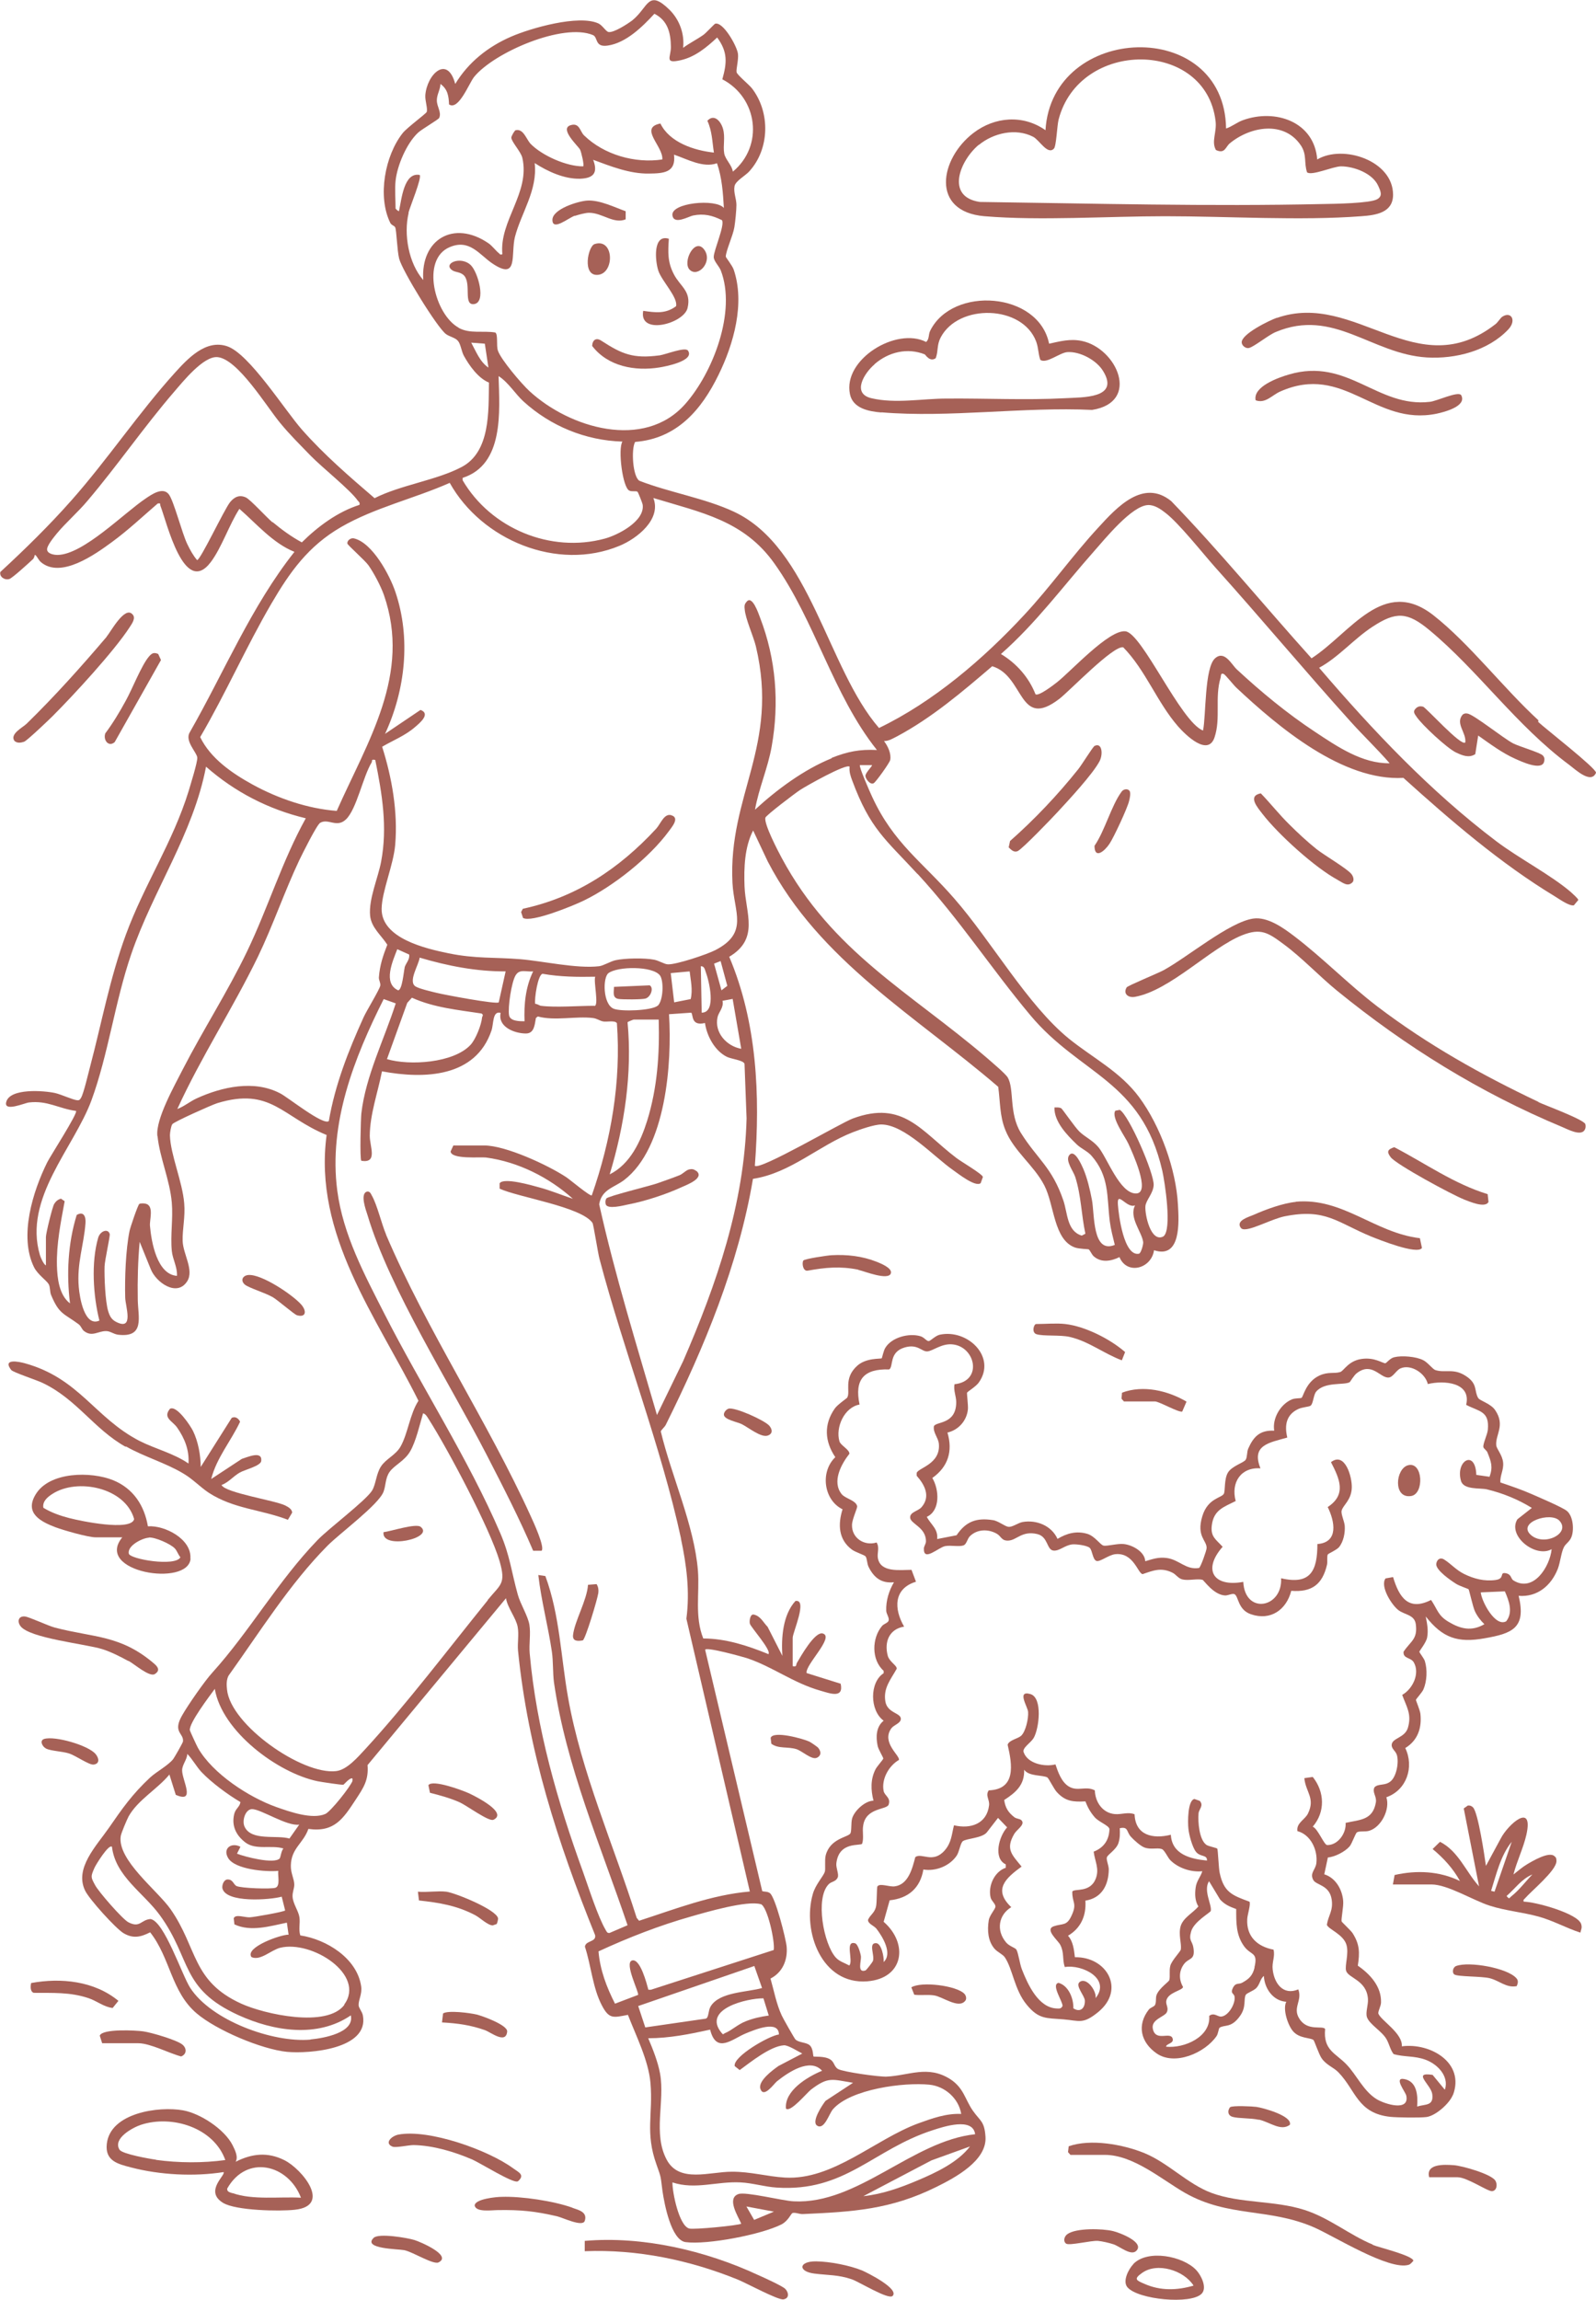 <?xml version="1.0" encoding="UTF-8"?>
<svg id="Ebene_1" xmlns="http://www.w3.org/2000/svg" version="1.1" viewBox="0 0 928 1337">
  <!-- Generator: Adobe Illustrator 29.5.0, SVG Export Plug-In . SVG Version: 2.1.0 Build 137)  -->
  <defs>
    <style>
      .st0 {
        fill: #a66157;
      }
    </style>
  </defs>
  <path class="st0" d="M894.5,418.7c-20.3-18.6-40-44.5-61-61-29.2-22.9-48.2,10.3-70.9,25-27.3-30.3-53.3-62.1-81.6-91.4-16.3-13.2-31.7,3.7-42.4,15.4-14.8,16-27.9,34.5-42.9,50.6-23.8,25.7-53,50.7-84.6,65.9-30.1-34.7-39.9-104.9-84.3-125.7-16.9-7.9-37.5-11.2-55-18-3.9-2.3-4.9-18.4-2.5-22.6,24.2-1.9,38.5-18.5,48.5-39,8.8-17.9,15.5-41.6,8.8-61.2-.8-2.3-4.6-7.1-4.6-7.5.1-3.5,4.2-12.2,5-17.1.5-3,1.2-9.9,1.2-12.9,0-3.7-1.8-7.3-1.1-11,.6-3,6.1-5.9,8.5-8.5,12-13.1,12.4-34.5,1.5-48.5-1.7-2.1-8.4-7.6-8.8-9.2-.4-1.6,1.2-7.1.8-10.7-.6-4.6-8.7-18.9-13.3-17.5-.4.1-5.1,5.2-6.7,6.4-3.8,2.7-8.1,4.8-11.9,7.6.9-8.1-2.1-16.3-7.8-22-12.7-12.5-12.3-1.6-21.7,6-2.6,2-10.9,7.4-13.9,6.8-1.5-.3-3.6-4-5.9-5-11.5-5.2-39.2,2.7-50.7,7.7-13.4,5.8-24.9,14.9-32.5,27.5-4.6-17.2-16.5-5.5-17.4,6.6-.2,3.3,1.5,7.6.8,9.7-.3.9-11.4,9.1-13.9,12.2-10.4,13.1-14.8,36.9-7.3,52.2.7,1.5,2.4,1.6,2.9,2.7.8,1.8,1.1,13.6,2.3,18.2,1.8,7,22,39.9,27.2,43.8,2,1.5,5.5,2.1,7,4,1.6,1.9,2,6,3.4,8.6,3.2,5.8,8.4,13.1,14.6,15.6-.3,16.4,1,40.2-15.9,49.1-14.6,7.7-35.4,10.4-50.6,18.1-14.7-12.6-29.4-25.3-42.2-39.8-10.2-11.6-30.7-44.2-43.5-48.5-12.4-4.2-22.9,7.1-30.5,15.5-20.8,23-39.2,50.5-60,74-13,14.7-27,28.4-41.4,41.7-.7,2.8,2.5,4.9,5.2,4.1,1.6-.4,11.6-9.5,13.7-11.5.9-.8,1-2.3,1.1-2.4.6-.7,2.1,2.8,3.5,4,11.6,10,31.7-4.5,41.4-11.6,9.3-6.8,17.9-14.9,26.6-22.4,2.1-.3,1.2.3,1.6,1.4,3.7,9.5,13.8,53.2,29.3,32.6,6.3-8.4,10.7-21.8,16.6-30.9,10,8.7,19.5,20,32,25-25.1,31.7-40.8,69.8-60.8,104.8-3.2,5,3.9,11.6,4.3,14.7.3,2.5-4,16-5,19.5-9.2,29.8-25.9,54.6-36.5,83.5-9.4,25.6-14,51-20.9,77.1-1,3.7-3.7,15.4-5.2,17.8-.6,1-.9,1.5-2.2,1.4-2.5-.2-9.3-3.4-12.9-4.2-6.3-1.4-26.4-3-28.4,5.3-1.5,5.9,11,.4,13.2.2,10.8-1.3,17.4,3.6,27.4,4.9,1.3,1.1-15.2,26.7-16.7,29.8-8.4,16.9-16.6,43.1-7.7,61.1,2.1,4.2,7.3,7.7,8.5,9.8,1,1.8.6,4.4,1.4,6.3,4.7,11.3,7.3,10.6,16,17,1.5,1.1,1.9,3.1,3.2,4,4.7,3.6,8.2-.1,12.8,0,2.4,0,4.2,1.7,6.9,2.1,15.9,1.9,11.6-10.5,11.5-20.5-.2-11.2.1-22.4,1.1-33.5l6.5,16c3,7.5,15.1,16.3,21.1,7,4.2-6.5-2.4-15.9-2.6-23.5-.2-7,1.6-14,.9-21.9-1-12.5-8-28.3-8.3-39.5,0-1.5.6-5.4,1.4-6.5,1-1.4,22.9-11.2,26.1-12.2,31.2-9.5,37.7,7.9,63.6,18.5-7.8,58,29.1,105.7,53.4,154.5-5,7.7-6.1,19-10.4,26.6-2.8,5-8.5,7.1-11.4,11.6-2.8,4.3-2.9,10.2-5.1,13.9-3.5,5.8-25.1,22-31.7,28.8-23,23.8-39.5,53.1-61.3,77.2-4.4,4.8-14.1,18.8-17.4,24.6-5.9,10.1.9,10.4.4,15.3,0,.7-4.9,9.2-5.7,10.3-2.9,3.7-9.7,7.3-13.4,10.7-10.4,9.7-16.2,18-24,29.3-7.2,10.4-20.2,23.5-13.8,36.5,2.4,5,17.7,21.9,22.3,24.7,5.6,3.3,10,2.3,15.5-.5,11.8,15,12.2,34.5,27,47.1,11.5,9.8,37.7,20.9,52.6,22.4,13,1.2,47.7-1.6,44.1-21.1-.4-2.3-2.4-4.3-2.5-6-.1-3.2,2.1-6.4,1.5-10.9-2.3-16.4-20.2-27.4-35.4-29.7-1.1-3.4,0-7.1-.5-10.5-.5-3.7-3.8-7.9-4-12.1-.1-2.6,1-4.7,1-6.9,0-3.3-2.1-6.6-2-11.1.2-10.1,7.2-12.8,10.2-21.3,15.1,2.1,20.2-5.9,27.5-17,4.6-7,7.6-11.4,6.9-20.1l80.5-97c.9,5.6,5.9,11.5,6.8,16.7.8,4.5-.2,9.3.2,13.8,5.8,58,23.1,111.6,44.8,165.3.9,4.2-5.6,3.1-5.9,6.8,3.6,10.9,4.5,24,9.9,34.2,4.2,8,6.6,7,15.1,5.4,4.7,12.2,11.9,26.3,13.1,39.5,1.6,18.3-3.2,28.8,3.5,47.5,3,8.3,2.3,6.7,3.5,15.5,1.1,7.4,5,28.4,13.4,29.6,12.6,1.7,44.2-4.4,55.8-10.3,4-2.1,5.5-6.3,6.4-6.6,1.5-.5,4.1.7,6,.6,29.1-1.3,51.1-2.6,77.7-15.8,10.9-5.4,29.5-15.3,28.5-29.2-.6-9-3.1-9.1-7.2-14.9-4.7-6.6-5.3-13.4-13.4-18.6-13-8.2-23.9-2-36.9-1.4-4.3.2-25.1-2.7-28.2-4.4-2.4-1.4-2.1-4.1-4.6-5.6-3.3-2.1-9.3-1.4-9.7-1.7-.3-.3-.1-4.8-2.3-6.6-2-1.7-6.2-1.4-8.2-3.3-.6-.6-7.3-12.4-8-14-3.1-6.7-4.5-14.4-6.5-21.4,7-3.6,10-10.7,9.4-18.4-.4-4.6-6.6-29.1-9.8-31.3-1.4-1-2.9-.7-4.4-1.1l-33.2-140.3c.2-2,22,4.1,24.2,4.8,15.1,5,26.8,14.4,43,19,5.3,1.5,13.5,4.7,11.6-4.1l-19.8-6.2c-1-4.7,16.4-21,9.4-23-4.7-1.3-12.9,13.5-15,17-.8,1.3.2,2.5-2.5,2v-16.5c0-3.1,8.9-22.7,1.6-21.4-7.4,8.1-8.3,21.5-7.6,31.9l-8.6-16.9c-2.6-2.6-4-6.2-8-7.1-2.2-.5-2.7,3.9-2.3,5.3.5,2,12.7,15.5,10.8,17.7-12-4.9-24.8-9.1-37.9-9.1-5.1-12.8-2.1-26.2-3.1-39.4-2.1-26.3-15.5-55.3-21.6-81,.7-1.4,2.1-2.3,2.9-3.8,22.5-45.3,42.2-92.8,50.7-143,21.8-3.3,38.3-19.4,58.1-27.1,4.1-1.6,12.4-4.5,16.5-4.5,13.5,0,30.6,18.7,41.6,26.4,2.9,2,13.1,10.2,16.2,7.7l1.3-3.6c-.4-1.8-13-9.1-15.5-11.1-20.5-15.6-30.8-33.7-60.1-22.9-6.9,2.5-54.2,30.4-57,27.5,3.1-41,1.3-83.2-14.9-121.5,17.7-10.5,9.5-25.3,8.9-40.9-.4-10.8,0-22.9,5-32.5l8.5,18c29.9,57.7,86.4,90,134,131,1.2,8.6.8,16.8,4.1,25,4.9,12.4,16.6,20.5,22.7,32.3,5.9,11.4,5.4,31.6,17.8,36.1,2.6.9,7.7.9,8,1.1.8.5,1.7,2.9,2.9,4,4.4,3.9,10.1,2.9,15,.5,4.4,10.6,18.6,6.7,20.1-4,15.8,5.2,14.5-16.5,13.9-26.5-1.1-20.6-10.2-45.7-22.5-62.4-11-14.9-26.9-22.8-40.9-34.1-24.1-19.6-45.1-56.8-66.6-81.4-18.7-21.5-35.3-32.1-47.8-59.2-1-2.1-7.9-17.7-7.1-18.4h7c.5.3-4,4.6-3.8,6.3.1,1.7,2.7,5.3,4.8,4.2,1.3-.7,9.3-11.9,9.6-13.5.7-3.8-1.4-8.1-3.6-11,2.9,0,5.3-1.6,7.7-2.8,20.2-10.8,37.9-25.9,55.2-40.7,18.9,5.6,15.2,37.2,39,19,5.9-4.5,31.5-31.3,37.2-30,13.1,13.4,19.6,31.9,31.9,46,4.3,4.9,17.4,17.8,21.2,6.3,3.7-11.1,0-23.1,3.5-34.6.3-1-.1-3,1.8-2.2,1,.4,5.6,6.3,7.3,7.9,24.6,23.1,62,54.5,97.2,52.5,27.4,24.7,56.5,49.8,88.1,68.9,2.6,1.6,8.3,5.7,11,5.2l2.6-3.1c-.1-.9-3.3-3.6-4.2-4.5-11.6-10-30.3-19.7-43.4-29.6-38.5-29.1-71.8-64.4-103.1-100.9,11.4-6.2,20.2-16.8,31.1-23.9,13.6-8.9,20.2-8.6,32.9,1.9,28.4,23.5,50.6,55.6,81.5,78.5,3.7,2.8,12.7,11.3,15.5,4.5,0-2.7-29.3-25.5-33.6-29.5ZM237.5,123.7c.8-3.3,8-20.6,6.5-22-9.2-1.7-10.5,14.2-12,21-.3.3-2-1.3-2-1.5,0-5-.5-11.2,0-16,.9-8.9,6.4-21.8,13-28,2.2-2.1,12-7.7,12.4-8.7,1.4-3.4-1.4-6.4-1.4-10.2,0-3.4,2-6.1,2.1-9.5,4.3,3.1,4.8,7.2,5,11.9,5.5,3.7,11.5-12,14.5-15.9,11.5-14.3,51.9-31.7,69.2-24.4,3,1.3.9,7.2,8.5,6.1,10.7-1.5,20.3-11,27.2-18.5,7.8,3.9,9.5,11.2,9.6,19.3,0,6-4,9.9,5.7,7.7,8.4-1.9,15.1-7.5,21.2-13.2,6.2,8.4,5.7,14.7,3,24.3,20.7,10.8,24.2,38.7,6.1,53.7-.4-3.7-4.4-7.1-5-10.6-.8-4.6.7-9.3-.7-14.3-1.2-4.3-5.1-9-9.1-4.7,2.8,6.1,2.8,12.1,3.8,18.5-11.4-1.2-25.8-5.9-31.1-16.9-12.8,2.5,1.8,13.3,1.1,20.9-15.8,2.4-33.9-2.7-45.5-14-2.4-2.3-2.6-7.6-7.9-5.9-6.6,2.1,4.5,12.1,5.6,14.2.7,1.5,2.5,9,1.8,9.7-9.6.1-23.8-6.2-30.5-13-2.6-2.7-4.2-9.1-8.8-8-.6.1-2.6,3.6-2.5,4.4.3,2.6,5.5,8,6.4,11.6,4.7,20.4-13.5,36.6-11.6,56.1-1.6.5-1.4-.2-2-.6-1.7-1.3-4-4.4-6.1-5.8-20.2-13.8-39.5-2.2-37.9,21.4-8.5-9.7-11.5-26.6-8.5-39ZM274,199.2l7.9.6,2.1,13.9c-5-3.4-7.2-9.4-10-14.5ZM266.7,190.5c-13.8-7.5-22.2-39.6-5.3-46.8,11.6-5,17.3,4.3,24.8,9.4,15.4,10.4,10.7-5.2,13.2-15.3,3.6-14,13.3-27.2,11.5-43,7.5,4.9,17.4,9.4,26.5,9.1,7.7-.3,10.4-3.4,7.5-11,10.3,3.8,21.3,8.2,32.4,8,8.3-.1,15.9-.4,14.6-11,7.7,2.6,16.9,7.9,25,5,2.9,8.4,3.5,17.2,4,26-4.7-5.6-31.2-3-29.9,4.4.9,5.5,9.3.6,11.9,0,6.4-1.3,11.2-.1,16.9,2.7,1.8,2.9-4.8,17.5-4.8,21.4,0,2.4,3.1,5.3,4.1,7.8,9.2,23.8-4.5,59.4-20.7,77.7-23.9,27-67.3,13.9-90.5-7.5-4.5-4.1-16.7-18.4-18.4-23.6-1-3,.2-9.3-1.5-10.5-7.1-1.2-14.7.9-21.3-2.7ZM290,218.7c5.6,3.6,9.7,10.4,14.3,14.6,15.8,14.4,36.2,22.8,57.6,23.4-2.7,4.4.1,26.7,4,28.5,1.6.8,3.9,0,4.8.7.3.2,2.9,6.6,3,7.6,1.2,9.5-14.3,17.5-22,19.6-31.6,8.6-66.3-5.9-82.7-33.9v-1.4c24.1-7.7,21.5-38.6,20.9-59ZM158.5,303.7c-3.4-2.8-12.8-13.2-15.5-14.5-3.9-1.8-6.8-.2-9.2,2.7-3.4,4.2-17.3,33.8-19.2,33.7-2.4-2.8-4.1-6-5.7-9.3-3.1-6.4-7.9-25.4-10.8-29-3.5-4.4-10,.2-13.4,2.5-12.7,8.5-36.3,32.6-51.2,32.8-2.1,0-5.7-.6-6.1-2.9-.4-2.3,4-7.5,5.6-9.5,5.3-6.4,12.4-12.5,17.9-19.1,17.5-20.6,32.9-43.1,50.5-63.5,5.1-5.9,16.8-20.5,24.9-20,11.9.8,28.9,29.1,36.7,38.4,5.5,6.7,11.6,12.7,17.6,18.9,6.6,6.8,23.1,19.9,27.4,26.1.6.8,1.4,1,1,2.5-12.6,4-24.1,12.5-33.5,21.8-6.1-3.3-11.7-7.4-17-11.8ZM91.6,660.5c1.3,12.6,7.2,25.6,8.3,38.7.8,9.2-.9,19,0,28,.5,5,3.3,9.4,3,14.5-11.6-.8-14.9-19.7-15.7-29.1-.3-3.4,2.3-11.1-2-12.7-1-.4-3.3-.5-4.2,0-.8.5-5.3,13.7-5.7,15.8-2.2,10.9-2.8,27.4-2.5,38.6.1,5.1,5.3,19.5-5.2,14.2-2.8-1.4-3.8-3.4-4.7-6.3-1.7-5.5-2.3-20-2.1-26,.1-3.5,3.3-17.6,3-18.8-.9-3.4-5.5-1.9-6.7,2.1-4.2,14.4-2.9,33.9.7,48.2-8.7,3.9-11.5-13.4-12-19.5-1.2-13.8,3-24.6,3.9-37.1.3-3.8-1-7.2-5.1-4.8-5.1,16.5-6,34.3-3.9,51.4-6.3-4.8-7.4-14.5-7.6-22-.3-12.6,2.2-25,4.5-37.4l-2.2-1.5c-1.8.6-2.9,1.5-3.9,3.1-1.1,1.9-4.8,17.1-4.8,19.2v16.5c-1.4-.6-3.1-4.7-3.5-6-9.7-33,19.7-62.1,30-90,9.8-26.8,13.6-57.2,23.1-84.9,12.8-37.4,36-69.8,43.5-109,16.7,14.7,36.3,24.8,58,30-13.7,24.7-21.9,51.9-34.1,77.3-11.3,23.5-25.5,45.5-37.4,68.6-4.7,9.3-15.9,29-14.8,38.8ZM162.7,635.5c-15-7.8-33.6-3.7-48.3,3-4.1,1.9-7.3,4.7-11.3,6.2,13.9-30.4,32.3-58.5,46.9-88.6,8.8-18.3,15.4-37.8,24-56,1.6-3.3,10.2-20.7,12.2-21.8,4.8-2.7,9.6,3.2,15-2,6.2-6,9.8-24.7,14.9-33.1.5-.9-.5-2,2.1-1.4,4,19.8,7.2,39,3.4,59.1-1.8,9.6-7.3,21.7-6.4,31.4.7,7,6.5,11.4,10,16.9-2.5,6.4-4.4,12-4.9,19-.1,1.6,1.1,3.2.8,4.8-.4,2.3-8,14.6-9.7,18.4-8.8,19.4-16.6,39.2-20.2,60.3-3.2,2.8-23.9-13.9-28.3-16.1ZM180.5,1185.7c-21.9,1.9-57.6-11.1-69.9-30.1-4.8-7.4-15.1-38.8-23.1-40-5.6.4-6,5.4-12.8,1.9-3.4-1.7-17.4-17.8-19.4-21.6-2.6-4.8-2.6-4.9-.4-10,.7-1.7,8.4-14.2,10.2-12.3,2,17.1,18.3,26.7,27.8,39.7,18.7,25.7,11.8,42.7,45.8,58.2,20.4,9.3,45.8,13.4,65.3.1,2.2,10.2-16.1,13.3-23.5,14ZM200.3,1165.4c-10.1,13.7-46.6,5.5-60-.6-28.8-13.1-25.3-32.2-41.1-54.9-7.7-11-31.1-28.6-29-42.5.3-1.9,3.6-9.6,4.6-11.5,5.4-9.6,16.7-15.8,23.7-24.3l3.7,11.8c11.9,5.2,3.6-8.6,3.7-14.3,0-3.2,2.9-6.2,3-9.5,3.1,3.2,5.3,7.4,8.3,10.6,5.8,6.1,15.3,13.1,22.6,17.4-.4,2.9-2.8,3.7-3.6,6.9-1.7,6.9,1.1,12.5,6.5,16.6,6,4.6,15.3,1.3,22.1,3.5-1.3,1.3-1.6,5.1-2.2,5.8-3.3,3.4-20.3-1-24.8-2.8l2-4c-5.3-2.8-10.5,1-7.1,6.6,4,6.6,22,8.1,29.1,7.4-.4,2.6,1.3,8.7-1.6,9.8-2.6.9-20,.3-22.7-1-1.8-.9-2-3.9-5.2-3.8-2.3.1-3.3,3.4-3,5.1,2,8.7,27.7,6.8,34.5,4.9l2,8c-.6.8-18.1,3.9-20.5,4-2.9.2-8.5-2.1-9.4.6l.4,3.5c9.5,4.5,20.8,1,30.5-1l1,7c-4.2-.2-25.6,7.3-21.6,13,5.1,2.4,11.3-4,16.7-5.4,18.4-4.5,50,15.7,37.2,33.1ZM168.3,1068.8c-7.5-2.2-22.2,1.6-26.1-6.9-1.6-3.4.4-10,4.2-10.2,5-.2,20.6,10.2,27.6,9l-5.7,8.1ZM205,1035.2c-1.1,3.3-12.6,17.8-15.8,19.3-7.7,3.4-20.8-1.3-28.5-4-16-5.7-37.1-19.4-45.6-34.4-.7-1.2-4.5-9.5-4.7-10.2-.7-4,11.5-20,14.5-24.1,4.1,24.7,36.6,48.9,59.8,53.7,2,.4,14.3,2.3,15,2,.3-.1,3-3.4,4.7-3.7.8-.2.6,1,.5,1.5ZM283.6,930.3c-22.5,27.8-47.2,60.4-71.1,86.4-4.3,4.6-10.7,12.2-17.1,12.9-19.7,2.3-61.4-26.9-63.4-47.4-.3-2.6-.4-5.7.9-8.1,18.1-25.3,35.6-53.4,57.5-75.5,7.1-7.2,29.7-23.8,32.6-31.4,1.4-3.7,1-7.9,3.5-11.5,2.8-4,8.7-6.3,12-12,3.4-5.9,5.5-15.4,7.5-22.1,1.6.4,2.4,2.1,3.2,3.3,11.1,17.3,35.8,63.9,41.3,82.7,3.8,13.3.6,13.3-6.9,22.5ZM371,1166.2l67.6-23.3,4.5,12.8c-8.6,2.5-24.8,2.2-29.9,10.7-1.5,2.5-1,6.5-2.8,7.1l-35.2,5.1-4.1-12.4ZM443.9,1161.7l3.1,10c-4.5.6-9,1.6-13.3,3.3-4.7,1.8-8.2,5.3-12.1,6.9-1.2.5-.9,1.3-2.1-.2-11.4-13.9,15.1-20.1,24.4-20ZM438.5,1290.5l-4.5-7.8,16,3-11.5,4.8ZM533.4,1267.6c-9.9,4.2-20.6,8-31.4,9.1l39.6-20.8,22.4-8.1c-7.1,9.3-19.9,15.3-30.6,19.8ZM567,1240.7c-36.6,3.9-68.2,40.9-105.5,39-6.6-.3-28.1-5.8-32.2-4.2-6.9,2.5-.2,12.8,1.7,17.2-1.3,1-27.7,3.6-30.3,2.8-5.9-1.7-9.8-21.1-9.7-26.8,13.3,4.4,25.8-.7,39.5,0,6.9.3,14.3,2.6,21,3,40,2.7,56.1-22.1,90.7-33.3,6.7-2.2,23.5-7.7,24.8,2.3ZM453,1182.7c-5.5.5-27,12.9-25.8,18.4l2.9,2.3c6.3-4.6,17.8-13.9,25.7-14.4,2.4-.2,8.3,3.6,10.7,4.8l-13.8,7.2c-3.3,2.3-12,8.7-10.6,13.2,1.9,6,8-3,9.7-4.3,6.4-5.1,19.2-13.9,26.2-6.1-8.5,3.5-22,11.6-21,22,2.5,2.5,12-9,14.5-11,10.1-7.7,12.2-6,24.5-4l-16,10.5c-1.8,2.3-8.4,12.1-4.9,14.4,4.2,2.7,6.9-6.8,9.2-9.5,10.3-11.8,41.3-15.8,56.1-14.3,9,.9,17,7.9,18.5,17-8.7-.4-17,2.6-25,5.5-25.4,9.4-49.6,33.1-77.5,31.5-10.3-.6-20.1-3.5-31-3.4-12.8,0-30.4,6.7-37.7-6.9-8.2-15.2-1-33.9-3.9-50.1-1.2-6.7-4.2-14.3-6.9-20.6,12.2,0,24.2-2.4,36-5,3.6,14.4,12.9,5.4,20.7,2.2,5.1-2.1,19.3-8.1,19.3.7ZM442.3,1106.9c3.9,1.2,8.4,21.9,7.6,26.7l-71.4,23.1h-1.5c-.9-3.3-4.7-18.4-9.5-17-4.7,1.4,4.3,18.8,3.5,20l-13.4,5.1c-4.9-9.6-8.7-19.6-9.6-30.4,17.3-8,35.5-15.1,53.9-20.3,8.7-2.5,32.6-9.5,40.5-7.1ZM395.9,894.3c3.3,15.5,5.3,30.9,3.2,46.7l36.9,158.6c-22.3,1.9-43.4,10.2-64.4,17l-1.4-1.7c-13.3-42-32.2-84.6-39.9-128.1-4.2-23.6-4.8-47.9-13.2-70.6l-4.1-.6c1.7,14.9,5.7,29.7,7.9,44.6.8,5.5.5,12.3,1.2,17.8,7.1,48.9,27.1,94.7,42.8,141.2l-10.5,4.5c-1.4.1-1.6-.7-2.2-1.7-4.6-7.8-9.9-24.6-13.2-33.8-14.9-41-27.1-83.4-31-127-.5-5.4.7-11.4-.2-16.8-.9-5.1-5.2-11.9-6.7-17.3-3.7-13.2-4.5-22.5-10.2-35.8-18.5-43.1-46-85.5-67.4-127.6-11.6-22.8-24-45.8-27.4-71.6-5.1-39.2,9.8-77.1,27-111.3l7,2.5c-6.6,20.7-17.5,42.2-20,64-.3,2.8-1,26.5,0,27.5,9.7,1.6,4.9-8.2,4.9-14.5.1-12.6,4.7-25.2,7.1-37.5,24.6,4.6,54.5,3.6,63.7-23.8,1.3-4,.5-11.5,5.3-10.2-1.8,8.2,8.1,12,14.7,12,4.9,0,5.1-5.2,5.8-9l1.1-.9c9.8,2.7,22.3-.3,32,.9,2.5.3,3.9,1.6,6,2,2.2.4,6.8-.8,8,1,2.5,34.1-3.4,68-14.6,100.1-.9.8-13-9.4-14.9-10.6-10.6-7-35.2-18.4-47.6-18.4h-18l-1.6,3.5c.5,4.7,17.1,3.1,20.6,3.5,18.7,2.5,36.7,11.6,50.5,24-6.6-2.2-13-4.9-19.8-6.7-4-1.1-20.5-5.9-22.8-2.3v3.1c10.7,5,47.5,10.5,54,19.9.6.9,3.2,17.8,4.1,21,14.1,53.5,35.9,109.3,47.4,162.6ZM280,589.2c1.4.9.4,1.5.3,2.3-.4,4.3-3.7,12.7-6.7,15.9-9.8,10.6-35.5,12.2-48.6,8.3l11.8-32.7,2.7-3c12.8,5.8,26.9,7.1,40.6,9.2ZM244,556.7c16.2,4.8,33,8.1,50,8l-4,18c-1.3,1.3-31.6-4.4-36-5.5-2.9-.7-10.2-2.4-12.3-3.7-4.7-2.8,1.9-12.7,2.3-16.8ZM235.3,562.5c-.6,2.5-1.4,13-3.8,13.2-9-4.1-3.2-16.9-.5-23.9l6.9,3.1c.5,3-2,5-2.7,7.7ZM305,593.7c-2.9,0-8.4,0-9-3.5-.8-4.5,1.4-19.3,3.8-23.2,2.3-3.9,6.2-1.9,10.2-2.3-4.4,9-5.4,19.1-5,29ZM345.5,584.7c-9.1,0-22.5,1.1-31,0-.8-.1-2.2-1.2-3.3-1.1-.6-2.7,1.5-17.1,4.3-17.5,10.1,1.8,20.3,1.9,30.6,1.7-1.1,2.7,2.3,17-.5,17ZM364.9,594.3c0-.3,3.4-1.6,3.6-1.6h14.5c.6,19.8-.8,39.8-6.7,58.8-3.8,12.1-9.9,25.3-21.8,31.2,8.6-28.3,13.2-58.8,10.4-88.4ZM382.3,584.7c-3.5,2.8-21.1,3.5-25.5,1.7-6.3-2.6-6.4-18.2-3-20.7,5.4-4,25.6-4.2,29.9,1.3,2.4,3.1,2,15-1.4,17.8ZM432.9,618.3l1.2,31.9c-1.3,49.6-17.4,96.2-36.9,141.1l-15.2,31.3c-11.8-40.7-24.4-81.1-33.6-122.5,1.4-8.7,8.7-9.7,14.5-14.1,24.4-18.7,27.9-68.1,26.1-96.4l12.9-.9c1.3,1.1-.3,8,8,6,1.1,7.6,5.7,16.2,12.8,19.7,2.5,1.2,9.5,2,10.1,3.9ZM390,565.7l11-1c.6,5.3,1.9,10.7.6,16.1l-9.6,1.9-2-17ZM407.5,561.7c2-.1,2.3,1.8,2.8,3.2,2,5.2,6.5,23.8-2.3,23.8l-.5-27ZM426,580.7l5,29c-8.5-1.5-15.7-9.4-13.8-18.3.6-3,3.8-5.7,2.9-9.6l5.9-1.1ZM415.2,560.2l3.8-1.5,3.9,14.4-3.4,2.6-4.3-15.5ZM662.4,728.8c-9,2-12-22.8-12.4-28.6-.6-8.4,5.2,2.6,10,.5-3.7,7,3.9,15.4,4.7,21.3.2,1.4-1.3,6.5-2.3,6.7ZM533.6,508.1c24.5,26.6,42.8,55,65.5,82.1,29,34.7,64.6,37.7,76.7,90.3,1.4,6.1,5.9,34.7.6,38.3-7.3,3.7-10.8-12.8-10.4-17.6.3-3.5,4.5-7.3,4.8-12.2.4-6.8-14.4-40.8-19.7-43.8l-2.6.5c-2.6,3.9,5.8,15.1,7.7,19.4,1.8,4,13.3,28.5,4.4,28.7-9.5.2-16.8-20.8-22-27-3.4-4-7.7-5.8-11-9-2.5-2.4-9.8-13-10.5-13.5-1.3-.7-2.6-.5-4-.5-.2,8.3,7.3,16,13,21.5,2.5,2.4,6.2,3.9,8.5,6.5,10.6,12.1,8.9,23.9,10.7,38.3.6,4.6,1.8,9.1,2.9,13.6-13.2,5.4-11.7-18.1-13.3-26.2-1.1-5.8-2.7-12.6-5-18-.9-2-5.2-12.2-8.3-7.8-2.2,3.2,2.5,9.1,3.6,12.5,3.5,11,3.5,21.9,5.9,33l-2.1,1.1c-8.7-2.6-8.2-13.1-10.7-20.4-6.6-19.4-15.1-24-24.7-39.3-7.1-11.5-3.7-25.6-7.7-32.3-1.4-2.3-9.8-9.3-12.4-11.6-44.6-38.1-89.6-61.3-119-116-2.3-4.3-10.2-19.4-9.5-23.3.3-1.4,17.5-14.4,20.1-16.1,3.3-2.2,27-15.6,28.9-13.6-.3,3,.5,5.3,1.5,8,10.5,28.3,19.3,34.1,38,54.4ZM483.6,440.8c-16.1,6.5-31.9,18.2-44.6,29.9,2.2-12.5,7.5-24.2,9.7-36.8,4.5-25.3,2.5-50.7-6.7-74.7-.9-2.3-4.7-14-8.1-9.1-1.1,1.2-1.1,2.5-.9,4,.4,5.6,5,15.5,6.5,21.6,13.8,58.1-16.2,86.3-13.6,137.6.9,17.1,9.6,28.9-9.9,39-4.8,2.5-22.8,8.5-27.6,8.3-2,0-5.3-2.2-8.1-2.7-5.4-1.1-17.1-.9-22.4.3-3.1.7-7,3.2-9.6,3.5-13,1.5-32.6-3-45.9-4.1-14.6-1.2-25.9-.2-41.5-3.4-13.1-2.7-39.3-8.6-39-26,.2-10.3,6.9-25.3,7.9-37.2,1.6-19-1.9-38.9-7.6-56.9,6.5-3.8,13.5-6.5,19.2-11.5,2.7-2.3,9.2-7.7,3.1-9.9l-20.6,13.9c11.8-25.5,15.1-55.6,6-82.5-3.3-9.8-13.3-28.5-24-31.1-1.9-.5-4.2,1.2-3.9,3,.1.9,10.3,9.8,12.3,12.7,3.2,4.6,7,11.8,8.9,17.1,16.1,46.1-9.5,85.2-27.4,125.6-16.9-1.3-34.1-7.2-48.9-15.3-12-6.6-24.5-15.2-30.5-27.6,14.7-25.1,26.8-52.6,41.4-77.6,10.8-18.5,21.5-33.5,40.5-44.5,19.5-11.3,42.7-16.6,63.2-25.7,18.6,33.3,62.6,51.6,98.7,36.6,10.2-4.2,24.5-15.4,19.7-27.8,27.9,8.5,52.6,13,70.4,38.1,23.6,33.1,33.9,76.2,59.6,108.4-10-.5-17.1.9-26.4,4.6ZM785.5,419.7c7.3,8.1,15.3,15.7,22.5,24-15.8.3-30.5-9.7-43.3-18.2-16.1-10.6-31.5-23.3-45.6-36.4-3-2.8-7.1-11.3-12.6-6.4-6.2,5.5-5.2,33.6-7,42-13-5.1-35.4-56.6-45.1-57.7-9.6-1.1-31.8,23.4-39.9,29.7-1.9,1.5-10.6,8.2-12.4,6.9-3.9-9.9-11.1-18-20.1-23.4,20.3-17.8,36.3-39.6,54.1-59.7,6.4-7.2,22-26.6,31.5-26.9,3.7-.1,7.2,2.3,10,4.5,7.7,5.8,21.7,23.5,28.9,31.6,26.7,29.7,52.3,60.4,79,90Z"/>
  <path class="st0" d="M844.8,1218c7.2-18.9-13.2-30.6-29.7-28.4.6-7.5-11.8-14.8-13.6-18.9-.5-1.1,1.5-4.5,1.5-6.6.3-9.3-6.4-16.5-13.5-21.4,1.2-7.6,1.1-12.5-3.1-19-1.1-1.6-6.2-6.3-6.3-6.7-.4-1.3,1.2-8.7.9-11.9-.5-6.6-4.4-13.5-11-15.5l2.1-9.8c4.1-.3,10-3.4,12.6-6.4,1.4-1.6,3.4-7.6,4.3-8.2,1.4-.9,4.8-.2,7.1-.9,7.1-2.1,12.3-12.6,10-19.5,11.8-4.1,16.3-17.6,11-28.6,7.2-4.4,9.7-11.6,8.8-19.9-.3-2.3-2.6-7.6-2.6-8.1,0-.5,3.7-4.4,4.4-6.2,2-4.7,2.3-11.4.8-16.3-.5-1.7-3.2-4.9-3.2-5.5,0-.5,3.9-5.2,4.5-8.2.8-4.3,0-8.1-.8-12.3,9.8,12.5,18.6,15.5,34.2,12.7,16-2.8,24.4-5.9,19.8-24.7,10.9.9,19-6,22.8-15.7,1.5-4,1.9-9.3,3.5-12.5,1-2.1,3.2-3.1,4.3-5.7,1.8-4.1,1.2-12.5-2.6-15.5-2.6-2.1-16.2-7.9-20.3-9.7-5.9-2.6-12.1-4.7-18.3-6.8-.3-4,2-7.2,1.6-11.5-.4-4.5-3.8-7.9-4-10.1-.6-6.2,5.4-11.5-.6-20.4-2.6-3.9-9-5.5-9.9-7.1-2.5-4.2-.1-8.2-7.2-12.8-7.2-4.7-11.8-1.6-17.6-3.4-1.7-.5-4.5-4.5-7.2-5.8-4.1-2.1-12.4-2.8-16.8-1.7-2.4.5-4.6,3.5-5.2,3.5-1.7,0-6.3-3.6-13.8-2.5-7.7,1.1-10.3,6.9-12.4,7.6-3.6,1.1-6.9-.3-12,2-8,3.6-9.5,12.4-10.5,13-.7.4-3.7.1-5.6.9-6.7,2.8-11.5,11.1-10.3,18.2-8.3-.4-12,3.4-15.1,10.4-.9,2.1-.5,5-1.5,6.5-1.1,1.8-8.1,3.6-10.4,7.6-2.2,3.9-1.4,10.5-2.3,12.2-1.4,2.5-9.3,2.5-12.5,13-3.6,11.8,2.6,14,2.5,18.5,0,1.4-3.5,11.2-4.4,11.6-7.7,1.3-11.4-4.8-18.9-5.8-4.8-.6-8,.6-12.4,1.9-.2-5.5-7.5-9.5-12.5-10-3.7-.4-9.8,1.4-11.8.9-1.9-.5-4.9-5.4-9.3-6.8-6.3-1.9-11.9-.4-17.4,2.9-3.5-7.7-12.2-11.2-20.3-9.8-2.7.5-5.8,3-8.2,2.8-2.1-.2-6-3.5-9.1-3.9-9.6-1.5-15.7.8-21.1,8.8l-11.3,2.2c.7-5.9-3.7-8.4-6-12.9,8-3.7,7.2-15.9,3.2-22.6,9.2-6.5,12-15.6,8.8-26.4,6.5-1.5,11.3-7,11.9-13.6.2-2.2-.7-9.1-.5-9.6.5-.8,5.3-3.6,6.9-6,10.3-14.7-6.5-31.1-22.7-27.7-2.5.5-5.3,3.5-6.4,3.7-1.3.2-2.7-2.2-4.9-2.8-6.6-2-16.7.6-20.4,6.7-1.1,1.7-1.9,5.9-2.1,6.1-.6.5-8.9-.4-14.2,4.3-8.3,7.4-3.8,15.1-5.9,18.6-.2.4-5.6,4-7.2,6.3-6.5,9.2-5.9,19.2.3,28.3-9,8.6-6.7,25,4.2,30.3-2.7,8.6-2.5,17.5,5.4,23.4,2.1,1.6,7.3,3.1,8,4,.9,1.2.8,4.3,1.8,6.2,3.1,6.2,7.5,9.6,14.7,8.8-2.9,4.9-4.7,10.7-4.5,16.5,0,1.9,1.9,4.1,1.4,5.8-.4,1.4-2.9,1.9-3.9,3.2-5.9,7.1-6.2,19.6,1,26v1.4c-8.2,5.2-8.2,21.6,0,27.6-4.4,3.5-4.6,9.4-3.5,14.6.4,2.1,3.3,6.7,3.3,7.4,0,.5-3.7,4.6-4.5,6.2-3,5.8-2.8,12.1-1.2,18.3-4.8,0-11,5.7-12.4,10.2-.8,2.7-.2,7.5-1.1,8.9-1.5,2.2-11.8,2.9-14.3,12.7-.7,2.8,0,7.9-.5,9.5-.9,2.8-5.4,7.3-7,13-6.2,21.7,5.2,52.8,31.7,50.7,21.3-1.7,24-22,9.5-34.6l3.5-12.5c10.8-1.1,17.8-7.1,19.6-17.9,7.1,1.2,15.3-2,19.4-8.1,1.5-2.3,2.2-7.5,3.6-8.4,2.3-1.6,11.1-1.7,13.9-5.1l6.5-8.4,5.3,5.5c-4.8,5.2-8.2,18.1-.8,21.5v2c-6.6,2.2-10.4,10.6-8.8,17.3.5,2,2.8,3.6,2.8,5.2,0,1.6-3.4,4.9-3.9,8.1-.9,5.7-.5,12,3.4,16.5,1.8,2,4.8,3.2,6,5,4.6,6.9,5.5,18.7,12.6,27.4,7.1,8.7,11.5,7.8,21.3,8.6,9.6.8,11.4,3,20.2-4.1,16.3-13.2,5.1-32.4-13.4-32-.5-4.2-1-9.2-4-12.5,7.5-4.4,10.7-11.7,10.1-20.4,9.6-1.5,13.5-9.1,13.6-18.2,0-2.2-1.6-5.7-1.1-7,.6-1.7,5.4-4.4,6.7-8.2,1-3.1.9-5.6.8-8.7,5.1-1.1,3.8,2.1,6.5,5,1.7,1.9,5.5,5.3,7.8,6.2,3.8,1.4,7.3,0,10.1.9,1.6.5,3.5,5,5,6.5,4.6,4.6,12.1,7.1,18.6,6.4-1.1,3.5-3.4,5.6-3.9,9.6-.5,3.8-.4,7.6,1.6,10.9-3.1,3.7-8.8,6.5-10.3,11.4-1.4,4.9.6,10.1.1,13.6-.2,1.2-5.3,6.4-6.1,9.4-.8,3,0,6.2-.6,8.4-.3,1-5.9,4.7-7.4,8.6-.7,1.9,0,4.4-1,6-.6.9-2.6,1.4-3.5,2.5-7.1,9.1-4.7,19.1,4.5,25.5,10.6,7.4,28.2-.3,34.9-10.1.9-1.3,1.2-4.4,1.7-4.8,3-2,6.7.4,11.8-6.7,4-5.4,2-10,3.5-12.5.6-1,4.4-2.2,6.1-3.9,2.1-2.2,2.3-5.5,4.4-7,.3,7.2,5.3,14.5,13,15-2.2,4.4,1,13.8,4,17.2,3.7,4.2,9.9,3.6,11.8,5,.5.3,3.2,8.5,4.8,10.7,2.9,4.1,7,5.2,9.8,8.2,10.1,10.4,11,23.8,30.2,25.8,3.9.4,17.2.6,20.9.1,5.4-.7,13.4-7.9,15.3-12.7ZM875.8,942.5c-6.4,3.6-14.4-11.7-14.8-16.8l14-.6c2.4,5.5,4.9,12.1.8,17.4ZM906.7,884c6.9,7.4-9,15.3-16.7,8.2-7.9-7.3,11.7-13.5,16.7-8.2ZM635.9,1076.3c.7,5.8,3.5,10,1.2,15.9-3.3,8.3-12.3,5.5-13.6,7.4-.2,6.5,2.9,6.7-.3,13.7-2.9,6.6-5.2,4.7-10.5,6.5-5.4,1.9,2.4,8.1,3.8,10.8,2.4,4.7,1.1,8.3,2.6,12.9,10.3-1.7,27,6.9,17.9,18.1.8-3.8-4.9-12.3-9.1-9.5-3.1,2.1,2.9,8.1,2.9,11,.1,4.4-2.7,7-6.7,4.4.2-5.7-2.8-13.2-8.6-14.8-4.6.9,2.7,11.2,2.3,13.5-.8,1.5-1.7,1.5-3.2,1.4-10.9-.3-17-14.1-20.4-22.7-1.3-3.3-2-9.3-3.2-11.5-.6-1.1-4.2-2-6-4.2-5.9-7-4.4-16,3-20.5-10.7-10.2-3.3-16.8,6-23.6-5.6-6.9-9.5-10.1-4.2-19.1,1.6-2.6,6.8-5.6,3.9-8-.8-.7-2.8-.7-3.9-1.6-3.5-2.7-5.3-5.5-5.9-10,6.8-4.4,11.9-8.8,11.6-17.6,2.7,4,11,3,13.5,4.5.8.5,3.8,6.7,5.5,8.5,4.9,5.4,9.5,5.8,16.6,5.4,1.4,3.6,2.9,6.3,5.4,9.2,2.4,2.8,8.3,4.8,8.6,6.9-.2,6.4-3.3,10.8-9.1,13.1ZM729.5,1143.7c-1.1,4.7-3.2,6.7-7.2,8.9-2.1,1.2-3.9-.4-5.6,3.4-1.3,2.9.7,2.8,1.1,4.5.8,4-3.4,11.4-7.7,11.8-2.1.2-4.2-2.6-7-.4,1,12.2-14.5,19-25.1,17.9.2-1.8,4.4-1.8,3.9-4.4-.9-4.9-9.6,1.8-11.5-5.6-1.6-5.9,6.9-7.3,8.1-10.1,1.1-2.5-.6-4.1-.4-6.3.7-5.2,9.3-6.1,9.8-8.3-2.5-4.3-2.5-9.3.6-13.4,2.8-3.7,6.6-2,5.4-9.5-.6-3.9-2.9-3.9-1.3-9.4,1.6-5.7,11.1-10.9,11.4-11.9.8-3.5-4.5-11.9-1-17.3l6.4,10.6c2.7,3,5.6,4.2,9.4,5.6,0,7.9-.2,15.1,4.7,21.8,4,5.3,8.1,3.1,5.9,12.1ZM840,1214.7l-7-8.5c-12.2-1.9-.9,5.7-.2,11.2.9,7-4,5.7-8.8,7.2.5-6.3,0-14.7-7.6-16-6.2-1.1.9,7.6,1.3,9.7,1.9,9.3-12.2,5-17.1,2.1-7.8-4.7-11.8-14.2-17.7-20.3-6.3-6.6-13.6-8.2-12.4-20.6-1.5-2.2-10.3,1.6-15-6-4.1-6.4,1.9-10.5-.6-17-8.8,3.7-14-3.5-14.9-11.6-.5-4.3,1.5-7.5.5-11.5-9.4-1.8-15.8-7.6-15.3-17.7.1-2.6,2.2-8.8,1.3-10.2-10.1-3.7-14.9-5.5-17.3-16.7-.6-2.5-1-13.5-1.4-14.1-.3-.5-4.9-1.3-6.3-2.2-4.3-3-5-13.5-4.6-18.3.2-2.5,3.2-4.5.7-7.3l-3.1-1.1c-4,.8-3.9,13.7-3.5,17.2.3,3.5,2.3,10.9,4.4,13.5,2.5,3.2,6.6,1.5,6.4,5.1-9.6-.9-20.4-3.6-21-15-10.5,2.6-20.6.4-21.1-11.9-3.8-1.5-7.4.2-11.4-.1-7.2-.6-11.5-7-11.7-13.8-5.3-2.8-10,.9-15.2-2.3-4.2-2.6-6.2-8.3-7.7-12.8-6.2,1.6-16.2-.4-18.5-7.1-.9-2.5,4.1-5.4,5.8-8.2,3.2-5.4,5.4-23.5-1.9-25.6-8.1-2.3-1.5,7.4-1.3,10.4.3,3.7-1.4,11.5-4.1,13.9-1.9,1.7-7.1,2.5-7.8,5.2,2.7,11.6,5,25.9-11,26.5-2.1,3.1.6,5.3.2,8.7-1.3,10.8-10.8,13.9-20.4,11.6-1.4,5.5-1.4,10-5.4,14.6-6.9,7.9-13.4,1.1-17.1,3.9-1.7,6.5-4,16-12,17-3.1.4-8.6-2-10,0-.5.7-.2,9.5-.9,12.1-1,3.6-3.3,4.4-4.6,7.4,0,2.3,3.4,3.3,4.9,5.1,3.7,4.8,9.5,14.5,4.2,19.4.3-2.6-1.2-11-4.5-11-4.4,0-.7,6.8-1.7,10.3-.2.7-3.9,5.5-4.4,5.6-4.9,1.6-2.4-5.4-2.6-8.1-.2-1.7-1.7-7.2-3.4-7.7-6.2-1.8-.8,10.3-3.4,12.9-2.7-1.5-5.7-2.3-7.8-4.6-7.1-7.8-12.1-34.5-4.2-42.6,1.6-1.7,4.2-1.4,5.3-4,.8-1.9-1.1-5.5-.8-8.2,1.5-13,14.1-9.9,15-11.4,1.1-3.4,0-7,.6-10.5,1.5-10.6,13.7-9.1,14.8-12.2,1.4-4.1-2.3-5.1-2.9-7.9-1.4-6.9,3-14.7,8.9-18.1.6-2.6-10.4-10.2-4.4-18.4,1.5-2,5.5-2.9,5.5-5.5,0-3.5-7.9-3.3-9-10.1-1.3-7.8,3.1-12.7,6.6-19,.2-1.9-4.2-4-5.2-7.5-2.2-8.2.9-15.6,9.5-17-6-10.3-6.2-22.1,6.9-26.1l-2.6-6.9c-6.6,0-18.3,1.8-19.6-7.1-.4-2.8,1.1-5.9-.7-8.8-7.2,2.2-14.5-2.6-14.3-10.2,0-3.2,3.2-9.8,3-10.9-.7-3.4-6.9-4.4-9-7-5.8-7.2-.3-17.4,4.5-23.5,0-2.5-5.1-4.8-5.8-7.2-2.4-8.1,2.8-19.8,11.7-21.4-3.1-14.5,2.5-20.9,17.2-20.4,2.7-1.6-.3-10.1,9.1-12.8,7.6-2.2,9.8,2.6,13.2,2.3,3.2-.3,8-4.5,14.1-4.1,13.7.9,18.4,21.4,1.6,23.2-.7,3.6,1,6.9,1,10.4,0,13.3-12,11.1-13,14.1-.5,3.7,2.5,6.5,2.9,10,1.2,12-12.1,14.1-12.9,17.1v1.6c4.7,5.3,8.2,12,2.9,18.2-2,2.4-6.7,2.8-6.7,6,0,3.8,9.3,5.6,9.2,14,0,1.4-1.2,2.8-1.2,4.1-.3,8,8.5-.7,12.4-1.4,3.3-.6,8,.5,10.6-.4,1.8-.6,2.2-3.7,3.7-5.3,4.2-4.2,10.6-4.3,15.5-1.6,2.8,1.5,2.8,4.3,6.9,4.1,4.9-.2,7.9-5.9,16.8-3.8,6.4,1.5,5.4,9.1,9.4,9.6,3.5.4,6.7-3.2,11.1-3.6,2.3-.2,8.4.6,10,2,1.6,1.5,1.7,6.8,3.9,7.6,2,.8,7.1-3.5,11-3.9,10.7-1.1,13.1,11.3,15.9,11.6,6.3-2.2,10.8-4,17.2-.9,2.2,1,3.4,3.4,6,4,3.6.8,8.5-.6,11.6.2.8.2,6.4,8.8,13.2,9.1,1.8,0,4.3-1.4,5.5-.7,2.3,1.4,1.9,9,9.4,11.6,11.5,4,20.7-2.6,23.5-13.6,11.9.9,18.1-3.6,20.8-15.2.4-1.9-.2-4.9.5-6,.2-.4,5-2.5,6.4-4.1,2.7-3.2,3.7-8.5,3.4-12.5-.2-2.6-2.3-6.9-1.8-8.8.7-3.1,5.6-6,5.9-13.2.3-6.2-3.9-21.3-12.1-15,5,9.7,9.2,18.8-1.9,26.1,4.1,8.3,6.5,20.6-6,21.5,0,15.6-4,23.9-21.1,19.9.9,17.3-21,21.4-22,2.1-17.3,3.2-23.8-7-12-20.4-3.9-4.3-7.1-5.8-6.3-12.4,1.1-9.1,7-10.7,13.9-14.2-2.9-10.7,3-19.8,14.4-19-5.5-13.6,5.2-14.9,15.6-17.9-1.7-7-.7-13.3,6.4-16.6,2.4-1.1,6-1.2,7.1-1.9,1.6-1,1.7-6.4,3.3-8.2,5-5.9,16.1-3.6,19.5-5.5.3-.2,2.5-4.1,4.2-5.3,8.8-6.7,13.6,3.1,18.5,2.6,2.6-.3,4.3-4.2,6.8-5.3,6.1-2.7,14.5,2.9,15.9,9.1,9.5-2.3,25.4-1,22.3,12.1,7.8,4,13.6,3.6,12.6,14.5-.3,2.9-2.9,8.1-2.6,10,.1.9,1.9,1.9,2.4,3.2,2.1,5.3,3.3,8.3,1.2,14.1l-7.7-1.1c-.5-15.1-12.3-8.2-8.9,3.5,1.5,5.3,11,4,15,4.9,9.2,2.2,18.1,5.8,26.2,10.8l-8.4,6.6c-6,9.6,10.5,22.7,19.9,17.4-1,10.1-10.6,25.5-22.3,18.1-1.5-1-1-3.4-4.2-4.1-4.2-.9-.3,3.1-6.1,3.9-6.5.9-12.6-.7-18.3-3.5-4.8-2.4-7.6-5.9-11.6-8.4-2.4-1.5-4.3.1-4.6,2.6-.3,3.6,8.5,9.6,11.5,11.5,2,1.3,7.1,2.9,7.3,3.2.4.5,2.5,10.3,3.7,12.8,1.3,2.8,3.3,5.4,5.5,7.5-7.4,4.3-13.8,2.8-20.7-1.3-6.3-3.7-6.4-7-10.3-12.8-13.2,6.7-18.6-1.6-22.1-13.3l-4.4.8c-3.3,4.7,3.7,15.6,7.6,18.5,3.7,2.7,9.2,2.6,10,8,1.2,8.9-2.9,9.8-7.1,16.1-.4,4.1,4.1,3.2,5.9,6.1,3.8,6.5-.6,15.6-6.7,19,2.5,6.9,5.7,11.2,3.3,19.2-1.8,5.8-9,5.8-9.4,9.7-.2,2.5,2.2,3.5,3,6,1.3,4.2-.2,12.6-3.7,15.4-3.3,2.7-7,1.1-9.3,3.4-1.5,3,1.4,5.2.8,8.8-1.8,10.4-9.2,10-17.6,11.9.5,5.9-4.4,13-10.7,12.9-1.8,0-5.4-9.5-8.4-10.7,7.4-8.6,6.9-20.3,0-28.9l-4.9.7c.8,8.2,6.5,11.6,2.1,20.6-1.7,3.5-6.9,5.5-6.1,10.2,7.7,2,11.9,11,11,18.6-.5,4-4,5.7-1.8,9.8,1.7,3.1,9.4,2.8,10.7,11.3,1,6.5-1.9,9.2-2.8,14.7.7,2.6,9.6,5.5,11.4,11.7,1.5,5.2-1.1,12.1-.2,15.1,1.3,4.3,12,5.4,12.7,16.4.2,3.6-1.5,7.7-.6,10.5,1.4,4.2,8.6,8.1,11.3,12.7,1.7,2.9,2.2,6.2,4.2,8.8,6,1.8,12.2.9,18.6,3.3,6.8,2.5,13.7,9.4,11.3,17.2Z"/>
  <path class="st0" d="M572.5,125.7c32.3,2.7,71.9,0,105,0,36,0,78.6,2.7,114,0,8.5-.6,18.5-2,18.5-12.5,0-19.8-29-29.4-44.1-20.5-1.7-22-24.4-29.7-43.3-22.8-3.5,1.3-6.3,3.7-9.7,4.8-.9-65-101.3-61.2-105,1-13-9.2-29.5-7.9-41.9,1.6-19.6,15-25.1,45.7,6.4,48.4ZM569.1,84.3c8.5-7,21.5-10,31.6-4.8,3.7,1.9,8.4,10.8,12.1,6.9,1.4-1.4,1.8-13,2.7-16.8,12.1-47,85.7-46.7,91.3.8.8,6.6-2.6,11.8.2,16.8,5.3,2.5,5.6-1.9,8.1-3.9,12-9.9,31.7-13.3,41.4,1.4,3.5,5.4,1.6,9.9,3.5,15.5,2.9,2.1,14.9-3.4,19.7-3.5,7.5,0,18.3,4,21.6,11.2,1.5,3.3,2.8,6-.5,7.9-4.1,2.4-24.7,2.7-31.2,2.8-66.5,1.5-133.5-.3-199.9-1.2-20.2-3-11.5-24.2-.5-33.3Z"/>
  <path class="st0" d="M512.5,239.7c39.3,3.3,82.8-3.3,122.5-1.4,28.4-4.5,14.4-35.9-6-40.1-6.8-1.4-12.5.2-19,1.6-6.1-30.2-56.1-33.7-69.1-7.6-1.2,2.3-.4,4.8-2.4,6.6-17.3-8.9-48.5,10.1-44.3,30.3,1.7,8.4,11.1,10.1,18.3,10.7ZM508.5,211.7c8.2-7.1,19.1-9.7,29.2-5.7.4.2,3,4.7,6.4,2.2,1.6-4.5.5-7.5,2.9-12.1,10.4-19.7,47.5-18.9,55.5,2.5,1.4,3.9,1.1,6.9,2.4,10.6,3.5,2.5,11.3-4.2,15.7-4.5,7.4-.5,17,4.7,20.8,11,9.9,16.1-12.1,15.2-22.3,15.8-22.7,1.2-45.9,0-68.7.2-14.1,0-29.7,3.1-43.7-.2-11.6-2.7-4.2-14.6,1.8-19.7Z"/>
  <path class="st0" d="M894.6,640.6c-33.1-15.7-64.4-33.2-93.6-55.4-16.8-12.8-31.8-28.3-48.5-41-6.3-4.8-15.5-11.4-23.8-10.2-13.9,2-38.2,22.4-52.1,30-3.3,1.8-20.9,9-21.5,10-2.2,3.6.8,6.2,4.8,5.5,20.5-3.7,43.9-28.4,62.3-35.8,11-4.4,15.3-1.4,24.2,5.2,10.6,7.8,20.7,18.6,31,27,39.9,32.5,83.1,59.3,130.8,79.2,3.2,1.3,10.9,5.6,13.2,1.8.6-1,.7-2.2.4-3.4-.9-2.7-23-10.8-27.3-12.8Z"/>
  <path class="st0" d="M886,1105.7c-.4-1.5,0-1.3.6-2,4-4.6,18.1-16.1,18.4-21.6,0-1.2,0-2.2-1-2.9-3-3.3-13.1,2.8-16.3,4.7-2.8,1.7-5.1,3.8-7.7,5.8,2-7.8,5.7-15.2,7.5-23,4.4-19.5-10.7-6.1-14.9,2.1l-8.6,15.9c-.8-5.7-4.5-30.9-7.5-34-.9-.9-1.8-1.2-3-1.1l-2.4,1.7,8.9,45.3c-7.7-8.5-11.9-20.4-22.7-25.9l-4.3,4.2c6.4,5.3,11.9,11.3,15.9,18.6-11.9-5.8-25.2-6.4-38-3.5l-1,5.5h22.5c9.3,0,24.3,9.3,33.7,12.3,9.3,3,19.2,3.8,28.6,6.4,8.6,2.4,15.9,6.6,24.2,9.3.5-2,1.1-2.8.5-4.9-1.7-6.2-26.8-13.1-33.5-13.1ZM867,1099.2c3-9.5,5.6-20.7,12-28.5l-10,29-2-.5ZM879,1102.2c-1.6,1.2-1.2,2.2-3,0,4.8-4.1,8.8-10,15-12.5-3.9,4-7.6,9-12,12.5Z"/>
  <path class="st0" d="M165.4,1255.8c-9.8-4.9-18.8-3.9-28.4.9,1.7-2.8-.4-6.9-1.8-9.7-4.7-9.2-18.7-18.4-28.8-20.2-14.1-2.5-42.3,1.4-44.3,19.5-1.1,9.9,6.4,11.7,14.1,13.7,16.8,4.4,36.8,5.4,53.8,2.7,1.4,1.7-11.4,11.1-.3,17.9,7.4,4.5,32.7,5,41.7,4,21.7-2.3,4.3-23.6-6-28.8ZM90.7,1255.5c-3.8-.5-19.6-3.3-21.2-5.8-4.1-6.6,7.7-12.9,12.5-14.5,18.1-5.9,42.3,1.7,49,20.5-13.1,1.8-27.2,1.7-40.3-.1ZM135.2,1275c-1.3-.5-3.3-.7-3.1-2.7,11.3-20,35.4-14.2,42.9,5.3-12.2-.7-28.2,1.5-39.8-2.7Z"/>
  <path class="st0" d="M73.3,840.9c10.6,6,23,9.5,33.3,15.7,5.6,3.3,9.7,7.8,14.8,11.2,14.5,9.4,30.4,9.7,46,15.7l2.5-4.2c-.2-2.1-2.3-3.2-4-4.1-6-3-34.8-7.3-37.1-11.9,4.2-1.6,6.8-5.1,10.7-7.3,2.8-1.6,12.1-3.8,12.4-6.7.7-6.2-8-2.2-11.3-1.2l-17.8,11.7c3.1-12.3,11.6-22.2,16.8-33.3-.8-1.8-2.8-3.4-4.9-2.2l-18,28.5c0-6.8-1.5-14.9-4.5-21-1.5-3-9.5-15.1-13.4-12.8-4.3,5.3,1.5,7,4.2,10.9,4.4,6.3,7.1,13.1,6.6,20.9-8.5-5.9-19.3-8.5-28.4-13.1-26.2-13.5-35-36.4-66.8-45.2-3.3-.9-13.2-3-7.9,3.9,1.1,1.4,15.2,6,18.4,7.6,19.7,9.4,29.7,26.7,48,37Z"/>
  <path class="st0" d="M110.7,906.1c.9-11.3-14.8-19.5-24.7-18.8-2.1-12.2-8.5-22-20.2-26.8-12.8-5.2-37.1-5.1-45.1,8.3-6.6,10.9,3,15.8,11.7,19.1,4.6,1.7,18.8,5.8,23.2,5.8h15.5c-16.6,20.2,38.4,29.1,39.7,12.4ZM86.6,893.8c3.7-.2,12.5,3.7,15,6.3,1.3,1.3,2,3.7,3.3,5.2-3,5.6-29.3,1.1-30-2.1-1-4.7,7.9-9.1,11.7-9.3ZM40.6,882.6c-5.4-1.4-10.7-3.2-15.4-6.1-.6-3.7,2.4-6.2,5.2-8,14.6-9.5,42.5-3.7,47.6,14.6-1.7,7.3-31.7,1-37.3-.5Z"/>
  <path class="st0" d="M798.3,1304.9c-13.6-5.6-25.2-15.5-39.8-20.2-17.5-5.6-37.4-3.7-54.1-9.9-13.9-5.2-25.1-17.4-38.9-23.1-12.5-5.1-31.3-8.5-44.1-4l-.4,3.4,1.4,1.6h20c16.7,0,33.3,14.5,46.8,22.2,25.3,14.3,48.7,8.5,75,20,11.4,5,43.6,25.2,54.9,21.7,1.2-.4,1.9-1.5,2.7-2.3,0-3-20.1-7.8-23.7-9.3Z"/>
  <path class="st0" d="M742.5,184.7c-4.3,1.5-21,9.6-20.5,14.5.2,1.9,2.4,3.5,4.2,3.1,3-.7,11.4-7.6,15.6-9.3,33.6-14.1,55.6,12.8,87.8,14.8,16.8,1,35.8-3.9,47.5-16.4,4.9-5.3,1.4-10.7-3.7-7.2-.9.6-2.6,3.3-3.8,4.2-46,35.9-81.3-19.6-127.1-3.6Z"/>
  <path class="st0" d="M831.4,233.6c-30.6,3.6-47.7-26-81.9-15.9-6.3,1.8-21.1,7.1-19.4,15,5.7,2.1,9.5-3,14.3-5.1,37.4-16.6,54.8,20.3,90.9,12.9,4.7-1,17.8-4.4,14.3-10.8-1.7-2.5-14.2,3.5-18.2,3.9Z"/>
  <path class="st0" d="M440.7,1322.5c-30.5-14.2-67.1-22.7-100.7-19.8v6c30.5-1.2,60.9,5.1,89,16.5,4.9,2,23.4,12,26.5,11.5,3.4-.5,3.3-3.8,1.1-6.1-1.5-1.6-12.9-6.8-15.9-8.1Z"/>
  <path class="st0" d="M827.3,410.8c-2.1-.6-3.6.2-4.8,1.9-.8,1.5.3,2.7,1.1,3.9,3.1,4.7,17.9,18.5,23.1,20.9,3.6,1.7,7.5,3.3,11.1.9l1.7-10.8c6.8,4.8,13.9,10.1,21.5,13.5,3.6,1.6,15.3,7.1,16.8,1.8.4-1.5.3-2.7-.8-3.8-1.8-1.7-13.5-5.1-17.1-6.9-5.8-3-23-16.9-26.7-17.4-1.1-.2-2,0-2.8.7-4.3,5.2,2.3,10.4,1.6,16.1-2.3,2.6-22.8-20.3-24.7-20.9Z"/>
  <path class="st0" d="M753.5,698.7c-7.4.7-17.6,4.4-24.5,7.5-3,1.3-10.5,3.3-7.6,7.5.8,1,1.8,1,2.9.9,4.9-.3,15.8-6.1,22.6-7.5,23.9-4.8,30.4,3.5,50.3,11.7,4.5,1.8,26.8,10.8,29.6,6.7l-1.2-5.7c-26.3-3.1-44.8-23.7-72.2-21.2Z"/>
  <path class="st0" d="M62,370.2c-14.8,17.4-30.1,34.5-46.5,50.5-2.1,2.1-10,6-7.1,10,1.6,1.5,3.8,1.1,5.6.5,1.6-.5,14.4-12.7,16.6-14.9,12.2-12.2,35.8-37.8,44.8-51.7,1.3-2,3.8-5.4,1.6-7.5-4.5-5-12.6,10.2-15,13Z"/>
  <path class="st0" d="M659,1316.2c-2.8,2.9-6.4,9.9-3.5,13.4,6.1,7.3,37.1,10.2,43.2,3.8,3.4-3.5-.4-10.9-3.2-13.8-7.7-8.1-28.1-12.1-36.5-3.5ZM665.5,1327.7c-4.6-2-6.7-2.7-1.4-6.4,8.8-6.3,24.3-1.5,29.9,7.4-9.6,2.8-19.2,3.1-28.5-1Z"/>
  <path class="st0" d="M74.7,965.5c3.5,1.9,12.2,9.6,15.3,7.7,3.4-2.1,1.7-4.3-.4-6.1-19.5-16.7-34.9-15-57.6-20.9-4.2-1.1-15.1-6.3-17.6-6.5-3.7-.3-4.5,2.9-2.5,5.6,5.2,7.1,38.1,10.4,47.6,13.4,4.8,1.5,10.6,4.4,15.1,6.9Z"/>
  <path class="st0" d="M636,434.1c-.7.4-7.3,10.9-9,13-11.8,14.8-25.5,29.3-39.7,41.8l-.8,3.7c1.5,1.5,3.1,3.1,5.2,2.2,2.7-1.2,20-19.2,23.3-22.8,6.2-6.7,20.6-22.2,24.4-29.6,2.2-4.4,1.2-11.4-3.4-8.5Z"/>
  <path class="st0" d="M777.7,511.5c3.1,1.6,6,4.4,8.9,1.2.9-1.5.1-3.5-.9-4.7-2.8-3.3-15.5-10.7-20.1-14.3-5.4-4.3-11.1-9.6-16-14.5-5.8-5.7-10.8-12.1-16.5-18-7.9,1.5-1.9,8.2,1,12,9.1,11.8,30.6,31.3,43.7,38.3Z"/>
  <path class="st0" d="M301,1268.2c4.5-3.8.7-5.3-2.5-7.6-14.5-10.7-49-23-66.8-19.7-4.1.8-8.4,5-3.5,7,1.9.8,9.2-.9,12.3-.9,11.3.2,23.7,3.9,34.1,8.4,4.4,1.9,23.8,14,26.3,12.7Z"/>
  <path class="st0" d="M851,697.2c3.2,1.2,12.6,5.4,14.5,1.5l-.5-4.5c-19.6-6-36.4-18-54.3-27.3-3.8,1.3-4.6,2.5-2.1,5.8,3.2,4.3,36,22,42.5,24.5Z"/>
  <path class="st0" d="M332.8,1283.4c-10.9-3.9-29.6-6.7-41.1-6.3-3,0-15.7,1.2-15.7,5.1.9,4,9.8,2.6,13.6,2.6,13.1-.2,21.3.6,34.3,3.6,3.4.8,14.8,6.4,16.1,2.7,1.7-5.1-3.3-6.3-7.1-7.6Z"/>
  <path class="st0" d="M61.2,426.4c-1.3,3.9,2,8.1,5.5,5l26.9-47.7-1.6-3.5c-2.6-1.2-3.8-.4-5.5,1.6-4.4,5.3-9.6,18.8-13.4,25.6-3.6,6.6-7.5,13.1-12,19.1Z"/>
  <path class="st0" d="M602.5,769.7c-1.4,0-2.8,4.9.1,5.9,4,1.3,13.9.3,19.4,1.6,11.2,2.6,19.8,9.7,30.3,13.6l1.9-4.8c-8.7-7.6-23.3-15-34.8-16.3-5-.6-11.7,0-17,0Z"/>
  <path class="st0" d="M68.9,1163.2c-14-11.6-33.4-13.6-50.8-10.4-.4,1.9-.6,5,1.5,5.7,11.1.1,21.2-.5,31.9,3.1,4.8,1.6,8.8,5.1,14,5.7l3.4-4.2Z"/>
  <path class="st0" d="M499,738.2c3.3.7,17.6,6.5,19,2,.9-3.1-6.1-5.8-8.3-6.7-8.3-3.3-17.3-4.3-26.2-3.8-2.2.1-15.8,2.1-16.4,3.1-.9,1.4-.3,6.2,2.4,5.9,10.4-1.9,19.1-2.7,29.5-.6Z"/>
  <path class="st0" d="M501.3,1319.9c-7.4-3-18.8-5.2-26.8-5.3-10.2-.1-10.6,5.9-1,7.1,7.7,1,13.8.6,21.7,3.3,4.2,1.4,21.4,12.1,23.8,9.7,4.1-4.1-14.7-13.5-17.7-14.8Z"/>
  <path class="st0" d="M105.5,1195.4c3.1-1.3,3.1-4.6.7-6.7-3-2.7-18.4-7.2-22.9-7.8-4-.6-23.9-1.7-25.3,2.5l1.4,4.4h21c7,0,18,5.9,25,7.7Z"/>
  <path class="st0" d="M243,1099.7l.6,5.1c11.8,1.3,21.8,2.9,32.4,8.4,3.2,1.6,7.4,6,10.5,6.1l2.3-.8c.3-.4.9-2.8.8-3.3-.9-5.1-24.9-14.8-30.1-15.5-5.1-.6-11.3.5-16.5,0Z"/>
  <path class="st0" d="M660.7,1308.5c5-5-9.7-10.6-13.5-11.5-6.1-1.5-21.6-1.9-26.6,1.8-1.8,1.3-2.6,4.1-.7,5.5,1.8,1.3,14.6-1.9,18.5-1.6,2.5.2,6.7,1.2,9.1,2,3.6,1.2,10.1,6.9,13.2,3.8Z"/>
  <path class="st0" d="M286.7,1058c9.2-4.1-10.4-13.8-14-15.5-3.5-1.6-21.3-8.3-23.6-4.7l.9,4.4c5.9,1.5,11.8,3.1,17.4,5.6,3.9,1.8,16.9,11.3,19.4,10.1Z"/>
  <path class="st0" d="M241,1302.2c-4.2-1.3-20.7-4.1-23.7-1.3-6.8,6.5,14.5,6.5,17.8,7.2,5.1,1.1,16.9,8.6,19.9,7.1,8.1-4-10.7-12-14-13Z"/>
  <path class="st0" d="M845.5,1258.7c-5.7-.4-16.6-1-14.5,7h16.5c5.5,0,17.4,8.2,20,8.1,2.9-.2,3.3-4,2-6.1-2.4-3.9-19.2-8.6-24-9Z"/>
  <path class="st0" d="M158.3,753.9c3.3,1.9,12.7,10.2,14.4,10.7,5.3,1.5,5.8-2.5,2.3-6.4-5.2-5.7-22.9-17.6-30.6-17-3.3.3-4.8,3.2-2,5.6,2.3,1.9,11.9,4.8,15.8,7.1Z"/>
  <path class="st0" d="M645.2,490.4c2.5-3.8,10.3-20.5,11.3-24.7.4-1.5,1.1-4.7.3-5.9-.9-1.4-3.5-1.3-4.7.5-5.9,8-9.7,22.7-15.7,31.4,0,8.1,6,3,8.8-1.3Z"/>
  <path class="st0" d="M653.5,814.7h18c2.5,0,13.7,6.5,15.9,5.9l2.5-5.8c-10.9-6.4-25.2-9.8-37.5-5.2l-.3,3.5,1.4,1.6Z"/>
  <path class="st0" d="M257.6,1170.6l-.6,5.1c9,.5,16.5,1.5,25,4.5,3.5,1.3,12.2,8.3,12.9.8.3-3.8-14.5-9.1-17.8-9.9-3.8-.9-16.6-2.6-19.5-.6Z"/>
  <path class="st0" d="M846.7,1142.9c-2,.7-2.5,3.9-1.1,4.9,1.9,1.4,15.9,1,20.6,2.2,5.6,1.4,9.7,5.8,15.7,4.6.7-1.6,1.1-3.2-.2-4.6-5.2-6-27.6-9.9-35-7.1Z"/>
  <path class="st0" d="M732,1232.2c6.3,1.4,12.8,7,18,3,1.6-5.2-15.8-9.9-19.5-10.4-2.2-.3-13.8-.9-15.3.2-1.6,2.1-1.3,4.8,1.5,5.6,3.4,1,10.3.6,15.3,1.7Z"/>
  <path class="st0" d="M25.7,1010.9c-2.9.9-1.1,4.5,1.1,5.6,2.7,1.4,9.4,1.6,13.2,2.8,4.2,1.3,11.8,6.9,14.5,6.5,3.6-.5,3.1-3.7,1.1-6.1-4.2-5.1-23.7-10.7-29.9-8.8Z"/>
  <path class="st0" d="M529.9,1155.3l1.7,4.3c3.9.5,7.7-.2,11.6.4,5,.8,14,7.8,17.9,3.3,1.2-1.2.6-3.3-.4-4.3-4.6-4.7-24.9-7.3-30.8-3.7Z"/>
  <path class="st0" d="M474.7,1022c2.9-1.3,2.9-3.7,1-6-.4-.5-4.2-3.1-5-3.5-3.5-1.7-21.2-6.6-22.6-2.2l.4,3.4c4.2,3.1,9.5,1.5,14.8,3.2,3.1,1.1,8.7,6.2,11.5,5Z"/>
  <path class="st0" d="M423.7,818.9c-1.3.3-2.8,2-2.8,3.4,0,3,7.8,4.3,10.4,5.6,3.8,1.9,11,7.8,14.9,6.7,3.1-.9,3.1-3.5,1.1-5.8-2.7-3.1-19.9-10.9-23.7-9.9Z"/>
  <path class="st0" d="M390.3,473.9c-4.2-1.2-6.2,5.1-8.8,7.9-21.4,23.1-46.3,39.8-77.5,46.5l-1,1.9,1.1,3.4c4.7,3,29.5-7.2,35.2-10,17.2-8.3,38.3-25,49.6-40.4,1.9-2.6,6.5-7.9,1.3-9.3Z"/>
  <path class="st0" d="M224.5,717.7c-2.7-6.4-5.2-17.3-8.3-22.7-.6-1.1-1.1-2.5-2.7-2.3-4.4,1-.7,10.9.2,13.7,12.7,42.7,48.3,98.6,69.4,139.6,9.4,18.3,18.9,36.7,26.9,55.5h4.9c2.1-1.9-4.9-17.1-6.3-20.1-25.1-55.2-60.3-107.8-84.2-163.8Z"/>
  <path class="st0" d="M341.9,921.3c-.6,9-7.8,21.1-8.7,29.2-.4,3.8,2.9,3.6,5.7,3.1,1.6-1,8.6-24.3,9-27.6.2-1.9,0-3.4-1-5.1l-5,.4Z"/>
  <path class="st0" d="M399.8,179c2.3-9.8-4.3-12.4-8-19.6-3.7-7.1-3.4-12.8-2.9-20.6-9.4-2.9-8,12.9-6.1,18.6,2,6,11.5,15.5,10.3,20.6-6.1,4.6-12.1,3.7-19.1,2.7-2.7,14.5,23.7,7.5,25.8-1.7Z"/>
  <path class="st0" d="M383.4,206.6c-15.2,2-21.7-.7-33.7-8.5-3-2-5.2-.6-5.4,3,9.2,12,25,14.8,39.2,12.5,3.2-.5,20.7-3.8,16.5-9.8-1.6-2.3-13,2.3-16.5,2.8Z"/>
  <path class="st0" d="M334.3,125.5c2.1-.7,6.1-1.8,8.2-1.8,7.7,0,14.3,6.7,21.3,3.8v-4.7c-6.7-2.4-15.1-6.6-22.3-6.2-5.2.3-20.4,4.9-20.3,11.3.1,6.6,9.4-1.3,13-2.5Z"/>
  <path class="st0" d="M263.1,157.2c1.8,1.2,5,.8,7,3.3,3.9,5.1-.7,16.9,5.4,16.3,7.5-.8,2.4-18.7-1.8-22.7-5.9-5.6-16.6-.8-10.6,3.1Z"/>
  <path class="st0" d="M409.6,145.3c-5.5-7.9-13,7.1-8.6,11.5,4.8,4.8,13.5-4.5,8.6-11.5Z"/>
  <path class="st0" d="M345.7,141.9c-3.8,1.3-7.3,18.4,1.7,17.9,10.1-.5,9.8-21.7-1.7-17.9Z"/>
  <path class="st0" d="M244.6,887.6c-2.7-2.2-17.3,2.6-21.6,3.1-1.4,10.4,29.9,3.5,21.6-3.1Z"/>
  <path class="st0" d="M404.6,680.6c-1.2-1-2.4-1.1-3.8-.8-1.9.4-3.7,2.6-5.7,3.4-4.3,1.7-8.9,3.3-13.2,4.8-4.4,1.5-28.5,7.4-29.3,8.7-.7,1.1-.7,2.2-.4,3.4,1,3.1,10.2.7,13,.1,9.6-1.8,22.1-5.9,31-10,3.1-1.4,13.9-5.4,8.6-9.6Z"/>
  <path class="st0" d="M377.8,572.8l-20.8.9c0,2.9-1.1,6.3,2.5,7,2.2.4,13.8.4,15.8-.2,3.1-.9,4.9-6.1,2.6-7.6Z"/>
  <path class="st0" d="M820.4,869.7c7.9-1.1,7-20.3-1.7-17.9-7.3,2-8.8,19.4,1.7,17.9Z"/>
</svg>